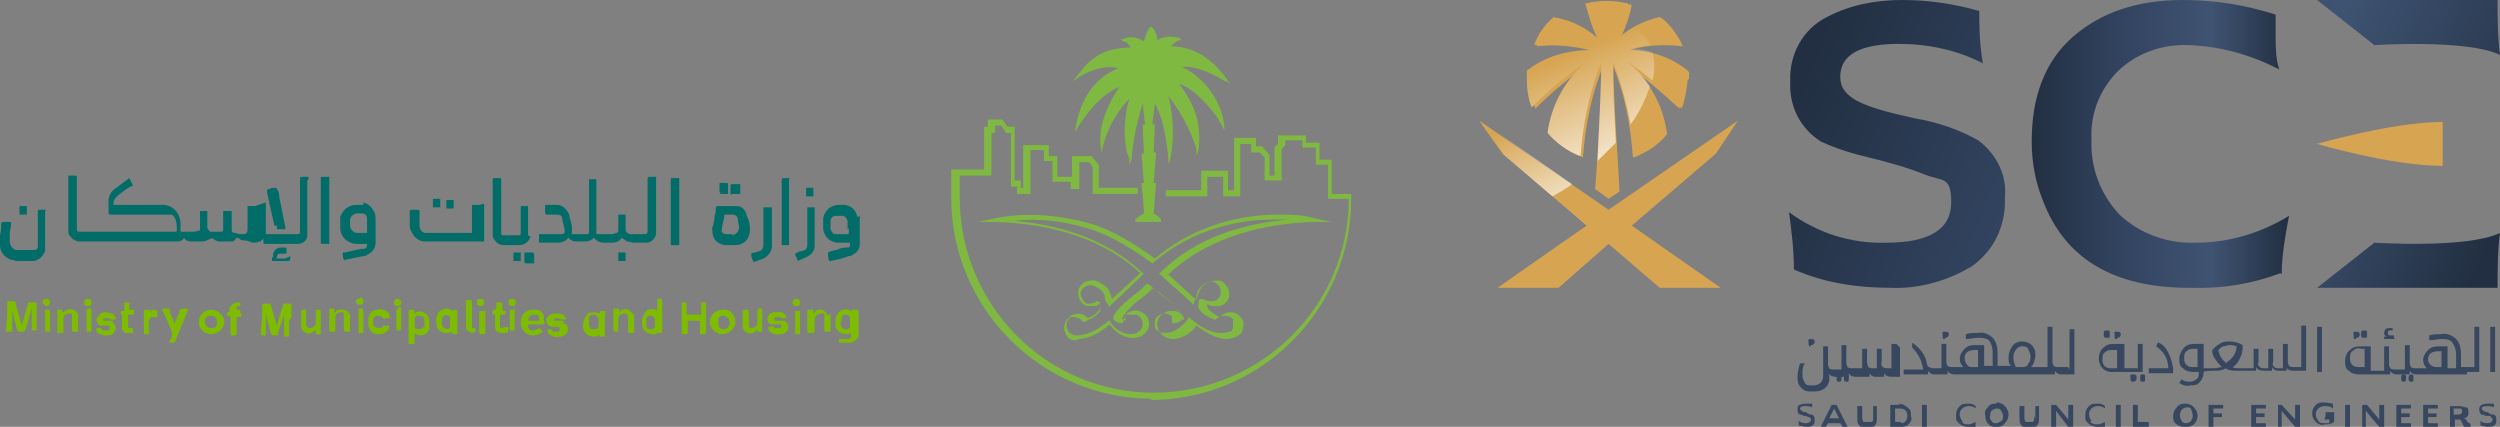 <?xml version="1.0" encoding="UTF-8"?>
<svg xmlns="http://www.w3.org/2000/svg" version="1.1" xmlns:xlink="http://www.w3.org/1999/xlink" viewBox="0 0 205 35">
  <rect x="0" y="0" width="205" height="35" fill="#808080" stroke="none"/>
  <defs>
    <style>
      .cls-1 {
        fill: url(#linear-gradient-6);
        opacity: .6;
      }

      .cls-1, .cls-2 {
        isolation: isolate;
      }

      .cls-3 {
        fill: #7fb942;
      }

      .cls-4 {
        fill: #7ebc01;
      }

      .cls-5 {
        fill: url(#linear-gradient-2);
      }

      .cls-6 {
        fill: url(#linear-gradient-4);
      }

      .cls-7 {
        fill: url(#radial-gradient);
      }

      .cls-8 {
        fill: url(#radial-gradient-3);
      }

      .cls-9 {
        fill: #374760;
      }

      .cls-10 {
        fill: url(#linear-gradient-3);
      }

      .cls-11 {
        fill: #026c68;
      }

      .cls-12 {
        fill: url(#radial-gradient-2);
      }

      .cls-13 {
        fill: url(#radial-gradient-4);
      }

      .cls-2 {
        fill: url(#linear-gradient-5);
        opacity: .7;
      }

      .cls-14 {
        fill: url(#linear-gradient);
      }
    </style>
    <linearGradient id="linear-gradient" x1="147" y1="27.5" x2="200" y2="5.9" gradientTransform="translate(0 35.9) scale(1 -1)" gradientUnits="userSpaceOnUse">
      <stop offset="0" stop-color="#222f42"/>
      <stop offset=".3" stop-color="#30415c"/>
      <stop offset=".7" stop-color="#3e5372"/>
      <stop offset="1" stop-color="#222f42"/>
    </linearGradient>
    <linearGradient id="linear-gradient-2" x1="166.6" y1="24.1" x2="187.6" y2="24.1" gradientTransform="translate(0 35.9) scale(1 -1)" gradientUnits="userSpaceOnUse">
      <stop offset="0" stop-color="#222f42"/>
      <stop offset=".3" stop-color="#30415c"/>
      <stop offset=".7" stop-color="#3f5372"/>
      <stop offset="1" stop-color="#222f42"/>
    </linearGradient>
    <linearGradient id="linear-gradient-3" x1="150.2" y1="55.3" x2="211.3" y2="29.1" gradientTransform="translate(0 35.9) scale(1 -1)" gradientUnits="userSpaceOnUse">
      <stop offset="0" stop-color="#222f42"/>
      <stop offset=".3" stop-color="#30415c"/>
      <stop offset=".7" stop-color="#3e5372"/>
      <stop offset="1" stop-color="#222f42"/>
    </linearGradient>
    <radialGradient id="radial-gradient" cx="2753.7" cy="-2313.6" fx="2753.7" fy="-2313.6" r="21.1" gradientTransform="translate(-296.9 -406.3) scale(.2 -.2)" gradientUnits="userSpaceOnUse">
      <stop offset="0" stop-color="#e2ad56"/>
      <stop offset="1" stop-color="#d7a552"/>
    </radialGradient>
    <linearGradient id="linear-gradient-4" x1="149.7" y1="34" x2="202.7" y2="12.5" gradientTransform="translate(0 35.9) scale(1 -1)" gradientUnits="userSpaceOnUse">
      <stop offset="0" stop-color="#222f42"/>
      <stop offset=".3" stop-color="#30415c"/>
      <stop offset=".7" stop-color="#3e5372"/>
      <stop offset="1" stop-color="#222f42"/>
    </linearGradient>
    <radialGradient id="radial-gradient-2" cx="-1496.2" cy="-512.5" fx="-1496.2" fy="-512.5" r="33.3" gradientTransform="translate(0 35.9) scale(1 -1)" gradientUnits="userSpaceOnUse">
      <stop offset="0" stop-color="#e2ad56"/>
      <stop offset="1" stop-color="#d7a552"/>
    </radialGradient>
    <radialGradient id="radial-gradient-3" cx="-1495.3" cy="-458" fx="-1495.3" fy="-458" r="40" gradientTransform="translate(0 35.9) scale(1 -1)" gradientUnits="userSpaceOnUse">
      <stop offset="0" stop-color="#e2ad56"/>
      <stop offset="1" stop-color="#d7a552"/>
    </radialGradient>
    <radialGradient id="radial-gradient-4" cx="-1495.6" cy="-457.6" fx="-1495.6" fy="-457.6" r="40.2" gradientTransform="translate(0 35.9) scale(1 -1)" gradientUnits="userSpaceOnUse">
      <stop offset="0" stop-color="#e2ad56"/>
      <stop offset="1" stop-color="#d7a552"/>
    </radialGradient>
    <linearGradient id="linear-gradient-5" x1="133.1" y1="23.7" x2="129.7" y2="31.9" gradientTransform="translate(0 35.9) scale(1 -1)" gradientUnits="userSpaceOnUse">
      <stop offset="0" stop-color="#fff"/>
      <stop offset="1" stop-color="#fff" stop-opacity="0"/>
    </linearGradient>
    <linearGradient id="linear-gradient-6" x1="126.7" y1="19.7" x2="124.2" y2="25.6" gradientTransform="translate(0 35.9) scale(1 -1)" gradientUnits="userSpaceOnUse">
      <stop offset="0" stop-color="#fff"/>
      <stop offset="1" stop-color="#fff" stop-opacity="0"/>
    </linearGradient>
  </defs>
  <!-- Generator: Adobe Illustrator 28.6.0, SVG Export Plug-In . SVG Version: 1.2.0 Build 709)  -->
  <g>
    <g id="Layer_1">
      <g id="Layer_2">
        <g id="Layer_1-2">
          <path class="cls-9" d="M148.5,34c-.1,0-.3-.1-.4-.2-.3,0-.5-.2-.5-.3s.1-.2.4-.2c.2,0,.4,0,.6.1v-.3c-.2,0-.3,0-.5,0-.2,0-.3,0-.5.1-.2,0-.2.2-.2.4,0,.2,0,.3.2.4,0,0,.2,0,.3.1.1,0,.2,0,.4.1.1,0,.2.1.2.2s-.1.3-.4.3c-.2,0-.4,0-.6-.2,0,.1,0,.2,0,.4.2,0,.4.1.6.1.2,0,.4,0,.5-.1.2-.1.2-.3.2-.5,0-.1,0-.3-.2-.4Z"/>
          <path class="cls-9" d="M150.2,33.2l-.9,1.8h.4l.2-.3h1l.2.3h.4l-.9-1.8h-.3ZM150,34.3l.4-.8.4.8h-.8Z"/>
          <path class="cls-9" d="M153.6,34.1c0,0,0,.2,0,.3,0,0,0,.2-.2.2,0,0-.1,0-.2,0-.1,0-.3,0-.4,0,0,0-.1-.2-.1-.3v-1h-.4v1.1c0,.5.3.7.8.7s.8-.2.8-.7v-1.1h-.3v1Z"/>
          <path class="cls-9" d="M155.8,33.2h-.8v1.8h.8c.2,0,.5,0,.7-.2.2-.2.3-.4.2-.7,0-.3,0-.5-.3-.7-.2-.2-.5-.3-.7-.3ZM155.8,34.6h-.4v-1.1h.4c.4,0,.6.2.6.6,0,.3-.1.5-.4.6,0,0,0,0,0,0h0Z"/>
          <rect class="cls-9" x="157.6" y="33.2" width=".4" height="1.8"/>
          <path class="cls-9" d="M160.9,34.5c-.1-.1-.2-.3-.2-.5,0-.2,0-.3.2-.5.1-.1.3-.2.5-.2.2,0,.4,0,.6.2,0,0,0-.1,0-.2h0c-.2-.2-.4-.2-.6-.2-.3,0-.5,0-.7.2-.2.2-.3.4-.3.7,0,.1,0,.3,0,.4.2.4.6.6,1,.6.2,0,.4,0,.6,0,0-.1,0-.3,0-.4-.2.1-.4.2-.6.2-.2,0-.4,0-.5-.2Z"/>
          <path class="cls-9" d="M163.7,33.1c-.3,0-.5,0-.7.3-.2.2-.3.4-.2.7,0,.5.3.9.8.9,0,0,0,0,.1,0,.2,0,.5,0,.7-.3.4-.4.4-1,0-1.4-.2-.2-.4-.3-.7-.3ZM164.1,34.5c-.1.1-.3.2-.4.2-.2,0-.3,0-.4-.2-.1-.1-.2-.3-.1-.4,0-.2,0-.3.1-.4.1-.1.3-.2.4-.2.2,0,.3,0,.4.2.2.3.2.6,0,.9Z"/>
          <path class="cls-9" d="M166.8,34.1c0,0,0,.2,0,.3,0,0,0,.2-.2.2,0,0-.2,0-.2,0-.1,0-.2,0-.3,0,0,0-.1-.2-.1-.3v-1h-.4v1.1c0,.5.3.7.8.7s.8-.2.8-.7v-1.1h-.3v1Z"/>
          <polygon class="cls-9" points="169.6 34.4 168.6 33.2 168.2 33.2 168.2 35 168.6 35 168.6 33.7 169.6 35 170 35 170 33.2 169.6 33.2 169.6 34.4"/>
          <path class="cls-9" d="M171.5,34.5c-.1-.1-.2-.3-.2-.5,0-.2,0-.3.2-.5.1-.1.3-.2.5-.2.2,0,.4,0,.6.2,0,0,0-.1,0-.2h0c-.2-.2-.4-.2-.6-.2-.3,0-.5,0-.7.2-.2.2-.3.4-.3.7,0,.1,0,.3,0,.4.2.4.6.6,1,.6.2,0,.4,0,.6,0,0-.1,0-.3,0-.4-.2.1-.4.2-.6.2-.2,0-.4,0-.6-.2Z"/>
          <rect class="cls-9" x="173.5" y="33.2" width=".4" height="1.8"/>
          <polygon class="cls-9" points="175.3 33.2 174.9 33.2 174.9 35 176.2 35 176.2 34.6 175.3 34.6 175.3 33.2"/>
          <path class="cls-9" d="M179.2,33.1c-.2,0-.5,0-.7.3-.2.2-.3.4-.3.7,0,.3,0,.5.3.7.4.3,1,.3,1.4,0,.4-.4.4-1,0-1.4-.2-.2-.4-.3-.7-.3ZM179.7,34.5c-.1.1-.3.2-.4.2-.2,0-.3,0-.4-.2-.2-.3-.2-.6,0-.9.1-.1.3-.2.4-.2.2,0,.3,0,.4.2,0,.1.1.3.1.4,0,.2,0,.3-.1.4Z"/>
          <polygon class="cls-9" points="181.1 35 181.5 35 181.5 34.2 182.2 34.2 182.2 33.9 181.5 33.9 181.5 33.5 182.3 33.5 182.3 33.2 181.1 33.2 181.1 35"/>
          <polygon class="cls-9" points="185 34.2 185.7 34.2 185.7 33.9 185 33.9 185 33.5 185.8 33.5 185.8 33.2 184.6 33.2 184.6 35 185.8 35 185.8 34.7 185 34.7 185 34.2"/>
          <polygon class="cls-9" points="188.2 34.4 187.1 33.2 186.8 33.2 186.8 35 187.1 35 187.1 33.7 188.2 35 188.6 35 188.6 33.2 188.2 33.2 188.2 34.4"/>
          <path class="cls-9" d="M190.6,34.4h.4v.3c-.1,0-.3,0-.4,0-.2,0-.4,0-.5-.2-.1-.1-.2-.3-.2-.5,0-.2,0-.3.2-.5.1-.1.3-.2.5-.2.2,0,.5,0,.7.2,0-.1,0-.2,0-.4-.2,0-.4-.1-.7-.1-.3,0-.5,0-.7.2-.2.2-.3.4-.3.7,0,.3.1.5.3.7.2.2.5.3.7.2.3,0,.5,0,.8-.2v-.8h-.7v.3Z"/>
          <rect class="cls-9" x="192.3" y="33.2" width=".4" height="1.8"/>
          <polygon class="cls-9" points="195.1 34.4 194.1 33.2 193.7 33.2 193.7 35 194 35 194 33.7 195.1 35 195.5 35 195.5 33.2 195.1 33.2 195.1 34.4"/>
          <polygon class="cls-9" points="196.9 34.2 197.6 34.2 197.6 33.9 196.9 33.9 196.9 33.5 197.7 33.5 197.7 33.2 196.5 33.2 196.5 35 197.7 35 197.7 34.7 196.9 34.7 196.9 34.2"/>
          <polygon class="cls-9" points="199.1 34.2 199.8 34.2 199.8 33.9 199.1 33.9 199.1 33.5 199.9 33.5 199.9 33.2 198.7 33.2 198.7 35 199.9 35 199.9 34.7 199.1 34.7 199.1 34.2"/>
          <path class="cls-9" d="M202.3,34.6c0,0,0-.2-.1-.2,0,0-.1-.1-.2-.1.3,0,.5-.3.4-.6,0-.1,0-.3-.2-.3-.2,0-.3-.1-.5-.1h-.8v1.8h.4v-.7h.4c.1,0,.2.3.4.7h.5,0c0-.2,0-.3-.1-.4ZM201.6,34h-.4v-.5h.4c0,0,.2,0,.2,0,0,0,.1.1.1.2,0,.2-.1.3-.4.3h0Z"/>
          <path class="cls-9" d="M204.4,34c-.1,0-.3-.1-.4-.2-.3,0-.5-.2-.5-.3s.1-.2.4-.2c.2,0,.4,0,.6.1,0-.1,0-.2,0-.3-.2,0-.3,0-.5,0-.2,0-.3,0-.5.1-.2.1-.3.4-.1.7,0,0,0,.1.1.1,0,0,.2,0,.3.1h.4c.1.2.2.2.2.3s-.1.3-.4.3c-.2,0-.4,0-.6-.2v.4c.2,0,.4.1.6.1.2,0,.4,0,.5-.1.2-.1.2-.3.2-.5,0-.2,0-.3-.2-.4Z"/>
          <path class="cls-9" d="M148.5,28.3c.1,0,.2,0,.3-.2,0,0,0,0,0,0,0-.2,0-.3-.3-.3s-.2.1-.2.3,0,.3.2.3Z"/>
          <path class="cls-9" d="M151.5,30.7c-.2,0-.3.1-.3.3,0,.1,0,.3.2.3,0,0,0,0,0,0,.2,0,.2,0,.2-.3s0-.3-.2-.3Z"/>
          <path class="cls-9" d="M151,31c0-.2,0-.3-.2-.3s-.2.1-.2.3,0,.3.2.3.2-.1.2-.3Z"/>
          <path class="cls-9" d="M155.5,28.2h-.4v2h-.3c-.1,0-.3,0-.4-.1-.1-.1-.2-.2-.1-.4v-1.1h-.4v1.6h-.3c-.1,0-.3,0-.4-.1,0-.1-.1-.2-.1-.4v-1.1h-.4v1.6h-.8c-.1,0-.3,0-.4-.1,0,0-.1-.2-.1-.3v-1.5h-.4v2h-.6c-.1,0-.3,0-.4-.1,0,0-.1-.2-.1-.3v-1.5h-.4v2.4c0,.5-.3.8-.8.8h-.2c-.2,0-.4,0-.5-.2-.1-.2-.2-.4-.2-.6,0-.4,0-.7.2-1h-.4c-.1.3-.2.7-.2,1.1,0,.3,0,.6.3.9.2.2.4.3.7.3h.4c.6,0,1.1-.3,1.2-.9,0,0,0-.2,0-.3v-.3c0,.2.3.3.5.3h1.1v-.3c.1.2.3.3.6.3h1.1v-.3c.1.2.3.3.5.3h.7v-.3c.1.2.3.3.6.3h.7v-2.4Z"/>
          <path class="cls-9" d="M159.5,27.7c.1,0,.2,0,.3-.2,0,0,0,0,0,0,0-.2,0-.3-.3-.3s-.2,0-.2.3,0,.3.2.3Z"/>
          <path class="cls-9" d="M169.6,30.1h-.8c-.1,0-.3,0-.4-.1,0,0-.1-.2-.1-.3v-2.9h-.4v3.3h-1.4c.1,0,.2-.2.3-.4,0-.2.1-.3.1-.5,0-.3,0-.6-.3-.9-.2-.2-.5-.3-.8-.3-.3,0-.6.1-.8.4-.2.3-.3.6-.3.9,0,.3,0,.5.2.7h-1.1v-1.1c0-.4-.1-.9-.4-1.2-.3-.3-.8-.5-1.2-.4-.3,0-.7,0-1,.1v.4c.4,0,.7-.1,1-.1.3,0,.6,0,.9.2.2.3.3.6.3,1v1.1h-.7v-1.7h-.6c-.4,0-.7,0-1,.3-.2.2-.4.5-.4.8,0,.3.1.5.3.7h-.9c-.1,0-.3,0-.4-.1,0,0-.1-.2-.1-.3v-1.5h-.4v2h-.6c-.1,0-.3,0-.4-.1-.1,0-.2-.2-.2-.3-.1-.7-.6-1.3-1.2-1.7v.4c.4.4.8,1,.9,1.8h-1.6v.4h2v-.3c.1.2.3.3.5.3h1.1v-.3c.1.2.3.3.6.3h8.2v-.3c.1.2.3.3.5.3h1.1v-3.7h-.4v3.3ZM162.2,30.1h-.4c-.2,0-.4,0-.5-.2-.1-.1-.2-.3-.2-.5,0-.5.3-.7.9-.7h.2v1.4ZM166.3,29.9c-.1.2-.4.2-.6.2h-.4c-.1-.2-.2-.5-.2-.7,0-.2,0-.5.2-.7.1-.2.3-.3.5-.3.2,0,.4,0,.5.2.1.2.2.4.2.6,0,.2,0,.5-.2.6Z"/>
          <path class="cls-9" d="M172.8,27.7c.2,0,.2,0,.2-.3s0-.3-.2-.3-.3,0-.3.3c0,.1,0,.3.2.3,0,0,0,0,0,0Z"/>
          <path class="cls-9" d="M173.6,27.7c.1,0,.2,0,.3-.2,0,0,0,0,0,0,0-.2,0-.3-.3-.3s-.2,0-.2.3,0,.3.2.3Z"/>
          <path class="cls-9" d="M175.2,31c0-.2,0-.3-.3-.3s-.2.1-.2.3,0,.3.2.3c.1,0,.2,0,.3-.2,0,0,0,0,0,0Z"/>
          <path class="cls-9" d="M175.7,28.2h-.4v2h-1.1v-2h-.7c-.4,0-.7,0-1,.3-.3.2-.4.6-.4.9,0,.5.3,1,.9,1.1,0,0,.2,0,.2,0h2.5v-2.4ZM173.7,30.2h-.6c-.4,0-.7-.2-.7-.7,0-.2,0-.5.2-.6.2-.2.4-.2.7-.2h.3v1.6Z"/>
          <path class="cls-9" d="M175.5,31c0,.2,0,.3.2.3s.2,0,.2-.3,0-.3-.2-.3-.2,0-.2.3Z"/>
          <path class="cls-9" d="M177,28l-.2.4c.6.4,1,1,1,1.8h-1.6v.4h2v-.4c-.2-1.1-.6-1.9-1.2-2.1Z"/>
          <path class="cls-9" d="M188.7,30.1h-.6c-.1,0-.3,0-.4-.1,0,0-.1-.2-.1-.3v-1.5h-.4v2h-.3c-.1,0-.3,0-.4-.1-.1-.1-.2-.2-.1-.4v-1.1h-.4v1.6h-.3c-.1,0-.3,0-.4-.1-.1-.1-.2-.2-.1-.4v-1.1h-.4v1.6h-1.2c-.2,0-.4,0-.5-.1.3-.2.5-.5.6-.8.2-.3.2-.7.2-1-.3-.2-.7-.3-1.1-.3-.3,0-.5,0-.8.2-.2.1-.4.3-.6.5,0,.3.1.6.3.8.1.2.3.4.5.6-.2,0-.4.1-.6.1h-.9v-2h-.6c-.4,0-.7,0-1,.3-.2.2-.4.6-.4.9,0,.3,0,.6.3.8.2.2.5.3.8.3h.5c0,.3,0,.5-.2.6-.1.1-.3.2-.5.2-.2,0-.5,0-.7-.2l-.2.3c.3.2.6.3.9.2.3,0,.6,0,.8-.3.2-.2.3-.5.3-.8h0c0-.1.9-.1.9-.1.3,0,.6,0,.9-.2.3.2.6.2.9.2h1.6v-.3c.1.2.3.3.6.3h.7v-.3c.1.2.3.3.5.3h.7v-.3c0,.2.3.3.5.3h1.1v-3.7h-.4v3.4ZM180.3,30.1h-.5c-.4,0-.7-.2-.7-.7,0-.2,0-.5.2-.6.2-.2.4-.2.7-.2h.2v1.6ZM182.6,29.8c-.4-.3-.6-.6-.7-1.1.1-.1.2-.2.4-.3.2,0,.3-.1.5-.1.2,0,.4,0,.6.1,0,.5-.3,1-.8,1.3Z"/>
          <rect class="cls-9" x="190" y="26.8" width=".4" height="3.7"/>
          <path class="cls-9" d="M193.9,27.7c.2,0,.2,0,.2-.3s0-.3-.2-.3-.3,0-.3.3c0,.1,0,.3.2.3,0,0,0,0,0,0Z"/>
          <path class="cls-9" d="M193.2,27.7c.1,0,.2,0,.3-.2,0,0,0,0,0,0,0-.2,0-.3-.3-.3s-.2,0-.2.3,0,.3.2.3Z"/>
          <path class="cls-9" d="M196.3,27.7v-.2h-.4s0,0,0,0c0,0-.1-.1-.1-.2,0-.1,0-.2.2-.2,0,0,0,0,0,0,0,0,.2,0,.2,0v-.2s-.1,0-.2,0c-.1,0-.3,0-.4.1,0,0-.1.2-.1.3,0,.1,0,.2.2.3h-.2v.2h.5c0,0,.4,0,.4,0Z"/>
          <path class="cls-9" d="M197.8,30.7c-.2,0-.3.1-.3.3,0,.1,0,.3.2.3,0,0,0,0,0,0,.2,0,.2,0,.2-.3s0-.3-.2-.3Z"/>
          <path class="cls-9" d="M197.3,31c0-.2,0-.3-.2-.3s-.2.1-.2.3,0,.3.2.3.2-.1.2-.3Z"/>
          <path class="cls-9" d="M202.3,30.5h1v-3.7h-.4v3.3h-1.1v-1.1c0-.4-.1-.9-.4-1.2-.3-.3-.8-.5-1.2-.4-.3,0-.7,0-1,.1v.4c.4,0,.7-.1,1-.1.3,0,.7,0,.9.3.2.3.3.6.3,1v1.1h-.7v-1.8h-.6c-.4,0-.7,0-1,.3-.2.2-.4.5-.4.8,0,.3.1.5.3.7h-.9c-.1,0-.3,0-.4-.1,0,0-.1-.2-.1-.3v-1.5h-.4v2h-.8c-.1,0-.3,0-.4-.1,0,0-.1-.2-.1-.3v-1.5h-.4v2h-1.1v-2h-.7c-.4,0-.7,0-1,.3-.3.2-.4.6-.4.9,0,.3,0,.6.3.8.2.2.5.3.8.3h2.6v-.3c.1.2.3.3.5.3h1.1v-.3c.1.2.3.3.6.3h4.1ZM194,30.1h-.6c-.4,0-.7-.2-.7-.7,0-.2,0-.5.2-.6.2-.2.4-.3.7-.2h.3v1.6ZM200.2,30.1h-.4c-.4,0-.7-.3-.7-.6,0,0,0,0,0,0,0-.5.3-.7.9-.7h.2v1.4Z"/>
          <rect class="cls-9" x="204.2" y="26.8" width=".4" height="3.7"/>
          <path class="cls-14" d="M161.4,22c-1.9,1.1-4.2,1.7-6.4,1.6-2.7,0-5.4-.4-7.9-1.5,0-1.6-.2-3.2-.4-4.7,2.3,1.7,5.1,2.6,8,2.5,3.5,0,5.3-1.1,5.3-3.3s-.7-1.7-2.2-2.3c-1.5-.6-3-1-4.6-1.4-1.3-.3-2.6-.7-3.9-1.3-1.7-1.1-2.6-2.9-2.5-4.9-.1-2.2,1-4.3,3-5.3C151.7.4,153.8,0,156,0c2.1,0,4.2.3,6.3.9,0,1.1,0,2.6.3,4.3-2.1-1.1-4.5-1.6-6.9-1.6-3.2,0-4.8.9-4.8,2.7s2,2.5,6.1,3.4c1.8.3,3.6.9,5.2,1.8,1.5,1.1,2.4,2.9,2.2,4.7.1,2.3-.9,4.4-2.8,5.7Z"/>
          <path class="cls-5" d="M187,22.4c-2.4.9-4.9,1.3-7.5,1.2-6.2,0-10.2-2.4-12-7.2-.6-1.5-.9-3.1-.9-4.8,0-3.7,1.1-6.6,3.4-8.6C172.3,1,175.3,0,179,0c2.6,0,5.1.4,7.6,1.2,0,.8,0,1.3,0,1.7,0,.9,0,1.9.3,2.8-2.3-1.2-4.8-1.9-7.4-2-2.1-.1-4.2.6-5.8,2.1-1.5,1.5-2.3,3.5-2.2,5.6-.1,2.3.7,4.5,2.3,6.2,1.7,1.6,4,2.4,6.3,2.3,2.7,0,5.3-.8,7.6-2.2-.3,1.6-.6,3.2-.6,4.8Z"/>
          <path class="cls-10" d="M205,4.5C204.8,3,204.8,1.5,204.8,0h-14.8l4.7,3.7s7.6-.5,10.3.8Z"/>
          <path class="cls-7" d="M200.3,13.6v-3.6c-4.1,0-10.3,1.8-10.3,1.8,0,0,6.1,1.8,10.3,1.8Z"/>
          <path class="cls-6" d="M205,19.1c-.2,1.5-.2,3-.2,4.5h-14.8l4.7-3.7s7.6.5,10.3-.8Z"/>
          <polygon class="cls-12" points="140.7 12.6 142.5 9.9 131.9 17.2 121.3 9.9 123.2 12.6 130.1 18.5 122.8 23.6 127.8 23.6 131.9 20 136.1 23.6 141.1 23.6 133.8 18.5 140.7 12.6"/>
          <path class="cls-8" d="M138.5,6.5v-.6c-1.5-1.2-3.3-1.8-5.2-1.7,1.5-.5,3.1-.6,4.7-.4-.4-.9-1-1.7-1.7-2.3-1.4.3-2.7,1-3.6,2,.5-1,.9-2,1.1-3.1-1.2-.3-2.4-.3-3.5,0,.3,1.1.6,2.1,1.1,3.1-1-1-2.3-1.8-3.7-2-.7.6-1.3,1.4-1.7,2.3,1.6-.2,3.2,0,4.7.4-1.9,0-3.8.5-5.2,1.7v.6c0,.8.1,1.6.4,2.4,1.4-1.4,2.9-2.6,4.5-3.8-1.8,1.4-3,3.5-3.3,5.9.7.8,1.6,1.5,2.7,1.9.2-2.6.7-5.2,1.7-7.6,0,3-.3,8-.5,10.3l.9.7.9-.6c-.1-2.4-.5-7.4-.5-10.4,1,2.4,1.5,5,1.7,7.6,1-.4,2-1,2.7-1.9-.3-2.3-1.4-4.4-3.3-5.9,1.6,1.1,3.1,2.4,4.5,3.8.3-.8.4-1.6.5-2.4Z"/>
          <path class="cls-13" d="M138.4,6.4v-.6c-1.5-1.2-3.4-1.8-5.3-1.7,1.5-.5,3.1-.6,4.7-.4-.4-.9-1-1.7-1.7-2.3-1.4.3-2.7,1-3.7,2,.5-1,.9-2,1.1-3.1-1.2-.3-2.4-.3-3.5,0,.3,1.1.6,2.1,1.1,3.1-1-1-2.3-1.7-3.7-2-.7.6-1.3,1.4-1.6,2.3,1.6-.2,3.2,0,4.7.4-1.9,0-3.8.5-5.3,1.7v.6c0,.8.1,1.7.4,2.4,1.4-1.4,2.9-2.7,4.6-3.8-1.8,1.4-3,3.6-3.3,5.9.7.8,1.6,1.5,2.7,1.9.2-2.6.7-5.2,1.7-7.7,0,3-.3,8-.5,10.4l1,.7.9-.6c-.1-2.4-.5-7.4-.5-10.4,1,2.4,1.5,5,1.7,7.7,1-.4,1.9-1,2.6-1.8-.3-2.3-1.4-4.5-3.3-5.9,1.6,1.1,3.1,2.4,4.5,3.7.3-.8.4-1.6.4-2.4Z"/>
          <path class="cls-2" d="M133.1,4.1c.7-.1,1.4-.3,2.2-.4,0-.2-.2-.3-.3-.5-.3-.4-.7-.7-1.2-.9-.5.3-1,.7-1.4,1.1.2-.4.4-.9.6-1.3-.8-.2-1.7-.2-2.5-.1.2.5.4,1,.7,1.5-.5-.5-1-.9-1.7-1.3-1.2.3-2.4.7-3.6,1.3v.2c1.5-.2,3.1,0,4.6.4-1.9,0-3.8.5-5.3,1.7v.6c0,.8.1,1.7.4,2.4,1.4-1.4,2.9-2.7,4.6-3.8-1.8,1.4-3,3.6-3.3,5.9.7.8,1.6,1.5,2.7,1.9.2-2.6.7-5.2,1.7-7.7,0,2.2-.2,5.5-.3,8.1.5-.5,1-1,1.5-1.5-.1-2.2-.3-4.8-.2-6.6.6,1.6,1.1,3.4,1.4,5.1.7-.9,1.2-2,1.6-3.1-.5-.8-1.2-1.5-1.9-2.1.7.5,1.4,1,2.1,1.6.2-.8.2-1.5,0-2.3-.8-.3-1.7-.4-2.5-.3Z"/>
          <path class="cls-1" d="M123.2,12.6l4.1,3.5c.5-.3,1.1-.6,1.6-1l-7.4-5.2,1.8,2.7Z"/>
        </g>
      </g>
      <g>
        <g>
          <g>
            <path class="cls-11" d="M20.9,16.9c-.2,0-.4,0-.6,0,0,0,0,0,0,0,0,0,0,0,0,0,0,.6,0,1.3,0,1.9,0,.3-.1.4-.4.4-.2,0-.4,0-.6-.1-.3,0-.3-.1-.3-.4,0-.4,0-.8,0-1.2,0,0,0-.1,0-.2,0,0,0,0,0,0,0,0-.1,0-.2,0-.2,0-.3,0-.5,0,0,.1,0,.3,0,.4,0,.4,0,.8,0,1.1,0,.1,0,.2-.2.2,0,0,0,0-.1,0-.2,0-.3,0-.5,0,0,0-.1,0-.2,0-.1,0-.2-.1-.3-.3,0,0,0-.2,0-.3,0-.3,0-.6,0-.9,0,0,0-.1,0-.2,0,0,0,0,0,0-.2,0-.4,0-.5,0-.1,0-.1,0-.1.1,0,.4,0,.9,0,1.3,0,0,0,.1,0,.2-.2,0-.3.1-.5.1-.3,0-.5,0-.8,0,0,0-.1,0-.2,0-.1,0-.1,0-.1-.2,0-.2,0-.4,0-.6-.1-.8-.6-1.3-1.3-1.4-.2,0-.4,0-.6,0-1.1,0-2.3,0-3.4,0,0,0-.1,0-.2,0,0,0,0,0,0,0,0-.2,0-.4.2-.6,0,0,.1-.1.2-.2.3-.2.6-.5,1-.7,0,0,.1,0,.2-.1-.1-.2-.2-.4-.3-.6,0,0,0,0,0,0-.4.3-.8.6-1.2.9-.3.2-.4.5-.5.8,0,.1,0,.3,0,.4,0,.2,0,.4,0,.6,0,.3,0,.3.3.3,1.4,0,2.7,0,4.1,0,0,0,.2,0,.3,0,.2,0,.3,0,.4,0,.2,0,.3.2.4.4.1.3.1.6.1.9,0,0,0,.1-.1.1,0,0-.1,0-.2,0-2.5,0-5,0-7.5,0,0,0-.1,0-.2,0-.1,0-.2,0-.2-.2,0-.1,0-.2,0-.3,0-1.3,0-2.6,0-3.8,0,0,0-.1,0-.2,0,0,0-.1-.1-.1-.2,0-.3,0-.5,0-.1,0-.1,0-.1.1,0,0,0,0,0,.1,0,1.3,0,2.7,0,4,0,.1,0,.2,0,.3,0,.2,0,.3.1.4.2.3.4.4.7.5.1,0,.2,0,.4,0,2.5,0,4.9,0,7.4,0,0,0,.1,0,.2,0,.3,0,.5,0,.7-.3,0,0,0,0,0,0,.1.2.3.3.6.3.3,0,.6,0,.9,0,.2,0,.4-.1.6-.2,0,0,.1,0,.2-.1.2.2.4.3.6.3.3,0,.6,0,1,0,.1,0,.2,0,.3-.2,0,0,0,0,.1-.1,0,0,0,0,.1,0,.1,0,.2.2.4.2.3,0,.6.1.8.2.5,0,.9-.1,1.1-.7,0,0,0-.2,0-.3,0-.1,0-.3,0-.4,0-.6,0-1.1,0-1.7,0,0,0-.1,0-.2,0,0,0,0,0,0Z"/>
            <path class="cls-11" d="M53.9,14.5c-.2,0-.3,0-.5,0-.3,0-.3,0-.3.3,0,1.3,0,2.6,0,3.9,0,0,0,.2,0,.2,0,.2,0,.3-.3.3,0,0,0,0,0,0-.3,0-.6,0-.9,0,0,0-.1,0-.2,0-.2,0-.4-.2-.4-.4,0,0,0-.2,0-.3,0-.3,0-.6,0-.9,0,0,0,0,0,0-.2,0-.4,0-.6,0,0,0,0,0,0,0,0,0,0,0,0,0,0,.4,0,.8,0,1.3,0,0,0,.1-.1.2-.1,0-.3.1-.4.1-.3,0-.6,0-.9,0-.1,0-.2,0-.3,0,0,0-.2-.1-.1-.2,0,0,0-.1,0-.2,0-1.3,0-2.6,0-3.9,0,0,0-.1,0-.2,0,0,0,0,0,0-.2,0-.4,0-.6,0,0,0,0,0,0,0,0,0,0,.1,0,.2,0,1.3,0,2.6,0,3.9,0,0,0,.2,0,.2,0,.1,0,.2-.2.2,0,0,0,0-.1,0-.3,0-.5,0-.8,0,0,0-.2,0-.3,0,0,0-.1,0,0-.1,0-.1,0-.3,0-.4,0-.3-.1-.6-.2-.9,0-.2-.1-.4-.2-.5-.2-.3-.5-.5-.8-.5-.3,0-.7,0-1,0,0,0,0,0,0,0,0,.2,0,.3,0,.5,0,.3,0,.3.3.3.2,0,.5,0,.7,0,.2,0,.4.1.4.3,0,.3.2.7.2,1,0,.2,0,.3-.3.3,0,0-.2,0-.3,0-.4,0-.8,0-1.3,0,0,0-.1,0-.2,0,0,0,0,0,0,0,0,.2,0,.5,0,.7,0,0,0,0,0,0,0,0,0,0,0,0,.5,0,1,0,1.5,0,.3,0,.7-.1.9-.4,0,0,0,0,0,0,0,0,0,0,0,0,.2.2.4.3.6.3.3,0,.5,0,.8,0,.3,0,.5-.1.7-.3,0,0,0,0,0,0,0,0,0,0,.1.1.2.2.4.3.7.3.2,0,.3,0,.5,0,.4,0,.7,0,1-.4,0,0,0,0,0,0,.1.1.3.2.4.3.2,0,.4.1.6.1.2,0,.5,0,.7,0,0,0,.2,0,.3,0,.4,0,.7-.3.8-.7,0-.2,0-.3,0-.5,0-1.3,0-2.5,0-3.8,0-.1,0-.3,0-.4Z"/>
            <path class="cls-11" d="M39.3,16.8s0,0,0,0c-.2,0-.4,0-.6,0,0,0,0,0,0,0,0,0,0,.1,0,.2,0,.6,0,1.2,0,1.9,0,0,0,.1,0,.2,0,0,0,0,0,0,0,0-.1,0-.2,0-.7,0-1.4,0-2,0-.4,0-.8,0-1.2,0-.1,0-.3,0-.4,0-.3,0-.5-.3-.5-.6,0,0,0,0,0,0,0,0,0-.2,0-.3,0-.3,0-.5,0-.8,0-.2,0-.2-.2-.2-.2,0-.3,0-.5,0,0,0-.1,0-.1.1,0,.4,0,.8,0,1.1,0,.2,0,.4.1.5.2.5.5.8,1,.9.2,0,.4,0,.7,0,.7,0,1.3,0,2,0,.7,0,1.4,0,2.1,0,0,0,.1,0,.2,0,0,0,0,0,0,0,0,0,0,0,0-.1,0-1,0-1.9,0-2.9,0,0,0,0,0-.1Z"/>
            <path class="cls-11" d="M43.3,19.3c0-.1,0-.2,0-.4,0-.6,0-1.3,0-1.9,0,0,0,0,0-.1,0,0,0,0,0,0-.2,0-.4,0-.6,0,0,0,0,0,0,0,0,0,0,.1,0,.2,0,.6,0,1.2,0,1.8,0,0,0,.1,0,.2,0,.1,0,.2-.2.2,0,0,0,0-.1,0-.3,0-.7,0-1,0,0,0,0,0-.1,0-.1,0-.2,0-.2-.2,0-.1,0-.2,0-.3,0-1.3,0-2.5,0-3.8s0-.1,0-.2c0-.1,0-.2-.1-.2-.1,0-.3,0-.4,0-.2,0-.2,0-.2.2,0,.7,0,1.4,0,2.1,0,.6,0,1.3,0,1.9,0,.1,0,.3,0,.4,0,.1,0,.3.1.4.2.3.4.5.8.5.4,0,.9,0,1.3,0,.4,0,.8-.3.9-.7Z"/>
            <path class="cls-11" d="M3.8,17.2s0,0,0,0c-.2,0-.3,0-.5,0-.2,0-.2,0-.2.2,0,.8,0,1.7,0,2.5,0,0,0,.2,0,.3,0,.2-.1.3-.3.3,0,0,0,0-.1,0-.3,0-.7,0-1,0-.1,0-.3,0-.4,0-.3-.1-.4-.3-.5-.6,0-.2,0-.3,0-.5,0-.3,0-.5.1-.8,0-.1,0-.3,0-.4,0,0,0,0-.1,0-.2,0-.3,0-.5,0-.1,0-.1,0-.2.1,0,.3,0,.6-.1,1,0,.3,0,.5,0,.8,0,.6.4,1,.9,1.2.2,0,.3.1.5.1.4,0,.7,0,1.1,0,0,0,.2,0,.2,0,.5,0,.8-.4,1-.8,0-.2,0-.4,0-.6,0-.9,0-1.7,0-2.6,0,0,0,0,0-.1Z"/>
            <path class="cls-11" d="M25.3,14.7c0,0,0-.1,0-.2,0,0,0,0,0,0-.1,0-.3,0-.4,0-.3,0-.3,0-.3.3,0,1.3,0,2.6,0,4,0,0,0,.1,0,.2,0,.1,0,.2-.2.2,0,0-.2,0-.2,0-.8,0-1.5,0-2.3,0,0,0-.1,0-.2,0,0,0-.1,0-.1.1,0,.2,0,.4,0,.5,0,.2,0,.2.2.2.8,0,1.6,0,2.4,0,0,0,.1,0,.2,0,.4,0,.7-.2.8-.6,0-.2,0-.3,0-.5,0-.7,0-1.4,0-2s0-1.4,0-2.1Z"/>
            <path class="cls-11" d="M27,14.5c-.2,0-.3,0-.5,0-.2,0-.2,0-.2.2,0,.8,0,1.7,0,2.5v2.5c0,0,0,.1,0,.2,0,0,0,.1.1.1.1,0,.3,0,.4,0,.3,0,.2,0,.2-.2,0-1.7,0-3.3,0-5,0,0,0-.1,0-.2,0,0,0,0,0,0Z"/>
            <path class="cls-11" d="M55.7,14.6c0,0,0,0-.1,0-.1,0-.3,0-.4,0-.2,0-.2,0-.2.2,0,.8,0,1.7,0,2.5s0,1.6,0,2.5c0,0,0,.1,0,.2,0,.1,0,.1.1.1.2,0,.3,0,.5,0,.1,0,.1,0,.1-.1,0,0,0,0,0-.1,0-1.6,0-3.3,0-4.9,0,0,0-.1,0-.2Z"/>
            <path class="cls-11" d="M64.8,14.6s0,0,0,0c-.1,0-.3,0-.4,0-.3,0-.3,0-.3.3,0,1.7,0,3.3,0,5,0,0,0,.1,0,.2,0,0,0,0,0,0,.2,0,.4,0,.6,0,0,0,0,0,0,0,0,0,0-.1,0-.2,0-.8,0-1.7,0-2.5s0-1.7,0-2.5c0,0,0-.1,0-.2Z"/>
            <path class="cls-11" d="M66.8,17s0,0,0,0c-.2,0-.4,0-.5,0-.1,0-.1,0-.1.1,0,.2,0,.4,0,.6,0,.7,0,1.5,0,2.2,0,.4,0,.6-.5.7-.2,0-.3.1-.5.2,0,0,0,0,0,0,0,.2.2.4.2.6,0,0,0,0,0,0,.2-.1.5-.2.7-.3.4-.2.6-.4.7-.8,0-.1,0-.3,0-.4,0-.4,0-.9,0-1.3,0-.5,0-.9,0-1.4,0,0,0-.1,0-.2Z"/>
            <path class="cls-11" d="M63.2,17s0,0,0,0c-.2,0-.4,0-.6,0,0,0,0,0,0,0,0,0,0,.1,0,.2,0,.9,0,1.7,0,2.6,0,0,0,.2,0,.3,0,.2-.1.4-.3.5,0,0-.2,0-.3.1-.1,0-.3,0-.4.1,0,0,0,0,0,.1,0,.2.1.4.2.6,0,0,0,0,0,0,.3-.1.5-.2.8-.3.4-.2.6-.5.7-.9,0-.1,0-.3,0-.4,0-.4,0-.9,0-1.3s0-.9,0-1.4c0,0,0-.1,0-.2Z"/>
            <path class="cls-11" d="M22.7,18.5c0,0,0,.2,0,.3,0,0,0,0,0,0,.2,0,.5,0,.7,0,0,0,0-.1,0-.2-.2-.8-.3-1.6-.5-2.4,0-.2,0-.5-.2-.7,0-.1,0-.1-.2-.1-.1,0-.3,0-.4.1-.2,0-.2,0-.2.3.2.9.4,1.8.6,2.7Z"/>
            <path class="cls-11" d="M23.4,21.2c0,0-.1,0-.2,0-.2,0-.3,0-.5,0,0,0-.1,0,0-.1,0-.2.1-.3.3-.3,0,0,.2,0,.3,0,.2,0,.2,0,.2-.2,0,0,0-.1,0-.2,0,0,0-.1-.1-.1-.1,0-.3,0-.4,0-.3,0-.5.2-.6.5,0,0,0,.2,0,.3,0,0,0,0,0,0,0,0-.1,0-.1,0,0,0,0,0,0,.1,0,0,0,0,0,.1,0,.1,0,.1.1.1.2,0,.4,0,.6,0h0c.2,0,.3,0,.5,0,.3,0,.3,0,.3-.3,0,0,0,0,0-.1,0,0,0,0,0,0Z"/>
            <path class="cls-11" d="M1.6,17.6c.2,0,.4,0,.6,0,0,0,0,0,0,0,0-.1,0-.2,0-.3h0c0-.1,0-.2,0-.4,0,0,0,0,0,0-.2,0-.4,0-.6,0,0,0,0,0,0,0,0,.2,0,.5,0,.7,0,0,0,0,0,0Z"/>
            <path class="cls-11" d="M66.1,16.1c.2,0,.4,0,.6,0,0,0,0,0,0,0,0-.1,0-.2,0-.3h0c0-.1,0-.2,0-.4,0,0,0,0,0,0-.2,0-.4,0-.6,0,0,0,0,0,0,0,0,.2,0,.5,0,.7,0,0,0,0,0,0Z"/>
            <path class="cls-11" d="M51.3,20.7c-.2,0-.4,0-.6,0,0,0,0,0,0,0,0,.1,0,.2,0,.3,0,.1,0,.3,0,.4,0,0,0,0,0,0,.2,0,.4,0,.6,0,0,0,0,0,0,0,0-.2,0-.5,0-.7,0,0,0,0,0,0Z"/>
            <path class="cls-11" d="M59,15.9c0,0,.2,0,.3,0,.1,0,.3,0,.4,0,0-.1,0-.3,0-.4,0-.1,0-.2,0-.4,0,0,0-.1-.1-.1-.2,0-.4,0-.5,0-.1,0-.1,0-.1.1,0,.2,0,.4,0,.6,0,0,0,.1.1.1Z"/>
            <path class="cls-11" d="M60,15.9c0,0,.2,0,.3,0,.1,0,.3,0,.4,0,0-.1,0-.3,0-.4,0-.1,0-.3,0-.4-.1,0-.3,0-.4,0,0,0-.1,0-.2,0-.2,0-.2,0-.2.2,0,.1,0,.2,0,.4,0,.1,0,.2,0,.3Z"/>
            <path class="cls-11" d="M36.6,17.1c.2,0,.4,0,.6,0,0,0,0,0,0,0,0-.1,0-.2,0-.3h0c0-.1,0-.3,0-.4,0,0,0,0,0,0-.2,0-.4,0-.6,0,0,0,0,0,0,0,0,.2,0,.5,0,.7,0,0,0,0,0,0Z"/>
            <path class="cls-11" d="M43.7,20.7c-.1,0-.2,0-.3,0-.1,0-.3,0-.4,0,0,.1,0,.3,0,.4,0,0,0,.1,0,.2,0,.3,0,.3.3.3.2,0,.3,0,.5,0,0-.2,0-.3,0-.5,0-.1,0-.2,0-.3Z"/>
            <path class="cls-11" d="M35.5,17c0,0,0,0,0,0,.2,0,.4,0,.6,0,0,0,0,0,0,0,0-.2,0-.5,0-.7,0,0,0,0,0,0-.2,0-.4,0-.6,0,0,0,0,0,0,0,0,.1,0,.2,0,.3h0c0,.1,0,.3,0,.4Z"/>
            <path class="cls-11" d="M42.7,21.1c0-.1,0-.2,0-.4,0,0,0,0,0,0-.2,0-.4,0-.6,0,0,0,0,0,0,0,0,.2,0,.5,0,.7,0,0,0,0,0,0,.2,0,.4,0,.6,0,0,0,0,0,0,0,0-.1,0-.2,0-.3h0Z"/>
            <path class="cls-11" d="M70.3,17.8c-.1-.6-.5-.9-1-1-.2,0-.4,0-.5,0-.7,0-1.2.5-1.3,1.1,0,.3,0,.6,0,.9.1.6.5,1,1.1,1.1.1,0,.3,0,.4,0,.2,0,.4,0,.6,0,.1,0,.1,0,.1.1,0,.2,0,.3-.2.3,0,0-.2,0-.2,0-.2,0-.5.1-.7.2-.2,0-.5.1-.7.2,0,0,0,0,0,.1,0,.2,0,.4.1.6,0,0,0,0,.1,0,.5-.1,1-.2,1.5-.4.1,0,.2,0,.3-.1.4-.2.6-.5.6-.9,0,0,0-.1,0-.2,0-.3,0-.5,0-.8,0-.3,0-.6,0-.9,0-.2,0-.3,0-.4ZM69.6,18.7h0c0,.1,0,.3,0,.4,0,0,0,.1-.1.1-.2,0-.4,0-.7,0,0,0-.2,0-.3,0-.2,0-.3-.2-.4-.4,0-.2,0-.5,0-.7,0-.2.2-.4.4-.4.2,0,.4,0,.6,0,.2,0,.3.2.4.4,0,0,0,.2,0,.3,0,.1,0,.3,0,.4Z"/>
            <path class="cls-11" d="M29.8,16.8c-.2,0-.4,0-.6,0-.6,0-1.1.4-1.3,1,0,.3,0,.6,0,.9,0,.7.6,1.3,1.4,1.3.2,0,.4,0,.6,0,0,0,.1,0,.2,0,0,0,0,0,0,0,0,.2,0,.3-.2.4,0,0-.2,0-.3,0-.4.1-.9.2-1.3.3,0,0-.1,0-.2,0,0,.2,0,.4.1.6,0,0,0,.1.1,0,.5-.1,1-.2,1.5-.3.1,0,.2,0,.3-.1.4-.2.7-.5.7-1,0,0,0,0,0-.1,0-.6,0-1.2,0-1.7,0-.2,0-.5-.1-.7-.2-.4-.5-.7-.9-.8ZM30.1,19.1s0,0,0,0c-.3,0-.5,0-.8,0-.3,0-.6-.3-.6-.6,0-.1,0-.3,0-.4,0-.3.2-.5.5-.6.2,0,.3,0,.5,0,.3,0,.4.2.4.5,0,.2,0,.3,0,.5,0,0,0,0,0,0,0,.2,0,.3,0,.5Z"/>
            <path class="cls-11" d="M61.2,17.5s0,0,0,0c-.2-.4-.4-.6-.8-.6,0,0-.2,0-.3,0-.4,0-.8,0-1.2,0-.1,0-.1,0-.2.1,0,.2,0,.5-.1.7,0,.3-.1.7-.2,1,0,.6.1,1.2,1,1.4.2,0,.3,0,.5,0,.1,0,.2,0,.4,0,.7,0,1.2-.5,1.2-1.3,0-.4-.1-.8-.3-1.2ZM60.1,19.2c0,0-.2,0-.2,0,0,0-.2,0-.2,0,0,0-.1,0-.2,0-.2,0-.4-.2-.3-.4,0-.4.2-.8.2-1.2,0,0,0,0,0,0,.2,0,.5,0,.7,0,.2,0,.3.1.4.3,0,0,0,0,0,.1,0,.2.1.4.1.6,0,.4-.2.6-.6.7Z"/>
          </g>
          <g>
            <path class="cls-4" d="M3,25.4c0-.2,0-.4,0-.6,0,0,0,0,0,0-.2,0-.4,0-.6,0,0,0,0,0-.1,0,0,0,0,0,0,.1-.2.6-.3,1.1-.5,1.7,0,0,0,0,0,.1-.2-.6-.3-1.1-.5-1.7,0-.1,0-.2-.1-.3-.1,0-.2,0-.3,0-.1,0-.2,0-.3,0,0,0,0,0,0,0,0,0,0,0,0,0,0,.7,0,1.4-.1,2.1,0,.5-.1.4.4.4,0,0,0,0,.1,0,0-.3,0-.6,0-.8,0-.3,0-.7,0-1,0,0,0,0,0,0,0,0,0,0,0,.1.1.4.2.8.3,1.1,0,.2.1.4.2.6,0,0,0,0,.1,0,0,0,.2,0,.2,0,.2,0,.2,0,.3-.2.2-.6.3-1.1.5-1.7,0,0,0,0,0,0,0,.2,0,.4,0,.5,0,.4,0,.8,0,1.2,0,0,0,0,0,.1,0,0,0,0,0,0,.1,0,.3,0,.4,0,0,0,0,0,0,0,0,0,0-.1,0-.2,0-.6,0-1.2,0-1.7Z"/>
            <path class="cls-4" d="M23.9,26c0-.4,0-.7,0-1.1,0,0,0,0,0,0,0,0,0,0,0,0-.2,0-.5,0-.7,0,0,0,0,0,0,0,0,0,0,.1,0,.2-.2.5-.3,1-.5,1.6,0,0,0,.1,0,.2,0,0,0-.1,0-.2-.2-.6-.3-1.1-.5-1.7,0,0,0-.1-.1-.1-.1,0-.3,0-.4,0-.2,0-.2,0-.2.2,0,.6,0,1.3-.1,1.9,0,.1,0,.3,0,.4,0,0,0,.1.1.1.1,0,.2,0,.3,0,0,0,0,0,0,0,0-.3,0-.5,0-.8,0-.3,0-.7,0-1,0,0,0,0,0,0,0,0,0,0,0,.1.1.4.2.8.3,1.1,0,.2.1.4.2.6,0,0,0,0,0,0,.1,0,.3,0,.4,0,0,0,0,0,.1,0,0-.2,0-.3.1-.5.1-.4.3-.8.4-1.2,0,0,0,0,0,0,0,.3,0,.6,0,.9,0,.3,0,.6,0,.9,0,0,0,0,0,0,0,0,0,0,0,0,.1,0,.3,0,.4,0,0,0,0,0,0,0,0,0,0,0,0,0,0-.4,0-.9,0-1.3Z"/>
            <path class="cls-4" d="M57.9,24.8c0,0,0,0,0,0-.1,0-.3,0-.4,0,0,0,0,0,0,0,0,0,0,.1,0,.2,0,.2,0,.4,0,.7,0,.1,0,.1-.1.1-.3,0-.6,0-.9,0-.2,0-.2,0-.2-.2,0-.2,0-.4,0-.6,0,0,0-.1,0-.2,0,0,0,0,0,0-.1,0-.3,0-.4,0,0,0,0,0,0,0,0,0,0,.1,0,.2,0,.4,0,.7,0,1.1s0,.7,0,1.1c0,0,0,.1,0,.2,0,0,0,0,0,0,0,0,.2,0,.3,0,.2,0,.2,0,.2-.2,0-.3,0-.6,0-.9,0,0,0,0,0,0,.3,0,.6,0,.9,0,0,0,.1,0,.1.1,0,.2,0,.5,0,.7,0,.1,0,.2,0,.3,0,0,.2,0,.3,0,.2,0,.2,0,.2-.2,0-.8,0-1.5,0-2.3,0,0,0,0,0-.1Z"/>
            <path class="cls-4" d="M69.9,25.4c0,0,0,0-.1.1,0,0,0,0,0,0,0,0,0,0,0,0,0,0-.1,0-.2-.1-.3-.1-.7,0-.9.3-.2.3-.2.6-.2.9,0,.4.3.7.7.8.2,0,.4,0,.6-.1,0,0,0,0,0,0,0,.4,0,.5-.4.5-.2,0-.4,0-.6,0,0,0,0,0,0,0,0,0,0,.2,0,.3,0,0,0,0,0,0,.3,0,.5,0,.8,0,.2,0,.3,0,.4-.1.2-.1.4-.3.4-.5,0,0,0-.2,0-.3,0-.5,0-.9,0-1.4,0-.5,0-.4-.4-.4ZM69.7,26.8c-.2.3-.5.3-.7,0-.1-.2-.1-.4,0-.6,0,0,0,0,0-.1,0-.2.2-.3.3-.3.2,0,.3,0,.4.2,0,.1,0,.3,0,.4,0,.1,0,.2,0,.3Z"/>
            <path class="cls-4" d="M34,25.6s0,0,0,0c0,0,0,0,0,0q0-.2-.2-.2s0,0,0,0c-.3,0-.3,0-.3.3,0,.7,0,1.5,0,2.2,0,.4,0,.3.4.3,0,0,0,0,0,0,.1,0,.1,0,.1-.1,0,0,0-.1,0-.2,0-.2,0-.4,0-.6,0,0,0,0,0,0,0,0,0,0,0,0,.3.3.8.2,1,0,0-.1.2-.2.2-.3,0-.2,0-.4,0-.6,0-.2,0-.4-.2-.6-.3-.3-.8-.4-1.1,0ZM34.7,26.8c0,.1-.2.2-.4.2-.2,0-.3-.1-.3-.3,0-.2,0-.4,0-.5,0-.2.2-.4.4-.3.2,0,.3,0,.4.3,0,.1,0,.2,0,.3,0,.1,0,.3,0,.4Z"/>
            <path class="cls-4" d="M53.9,24.6c0,0,0,0,0,0,0,.3,0,.6,0,.9,0,0,0,0,0,0,0,0,0,0,0,0-.2-.2-.4-.2-.7-.1-.2,0-.3.2-.4.4-.2.3-.2.7-.1,1,0,.2.2.4.4.5.3.1.6.2.8,0,0,0,0,0,0,0,0,0,0,0,0,0,0,0,0,0,0,0,.1,0,.3,0,.4,0,0,0,0,0,0,0,0,0,0-.1,0-.2,0-.7,0-1.5,0-2.2,0-.5,0-.4-.4-.4ZM53.7,26.8c-.1.3-.5.3-.7,0,0,0,0,0,0-.1,0-.2,0-.4,0-.6.1-.3.5-.3.7,0,0,0,0,.1,0,.2,0,.1,0,.2,0,.3,0,0,0,.2,0,.3Z"/>
            <path class="cls-4" d="M49.7,25.5s0,0,0,0c0,0-.2,0-.3,0-.2,0-.2,0-.2.2,0,0,0,0-.1,0-.1-.1-.3-.1-.4-.1-.3,0-.6.1-.7.4-.1.2-.2.5-.2.8,0,.2.1.4.3.6,0,0,0,0,.1.1.1,0,.3.1.4.1.2,0,.3,0,.5-.1,0,0,0,0,.1,0,0,0,0,0,0,.1,0,0,0,0,0,0,.1,0,.3,0,.4,0,0,0,0,0,0,0,0,0,0,0,0,0,0-.6,0-1.1,0-1.7,0,0,0,0,0-.1ZM49.1,26.7c0,.2-.2.3-.4.3-.2,0-.3,0-.4-.3,0-.1,0-.2,0-.3,0-.1,0-.3,0-.4,0-.1.2-.2.3-.2.2,0,.3,0,.4.2.1.2.2.5,0,.7Z"/>
            <path class="cls-4" d="M37.3,25.4s0,0-.1,0c0,0,0,0-.1.1,0,0,0,0,0,0-.1-.1-.3-.2-.4-.2-.3,0-.6.1-.8.4-.1.3-.2.6-.1.9,0,.4.3.6.6.7.3,0,.5,0,.7-.1,0,0,0,0,0,0,0,0,0,.1,0,.2.2,0,.3,0,.4,0,0,0,0,0,0,0,0,0,0-.1,0-.2,0-.5,0-1,0-1.5,0-.3,0-.3-.3-.3ZM36.9,26.9c-.2.2-.5,0-.6-.1-.1-.3-.1-.5,0-.8.1-.2.5-.2.6,0,0,0,0,.1,0,.2,0,.1,0,.2,0,.4,0,.2,0,.3-.2.4Z"/>
            <path class="cls-4" d="M14.8,25.4c0,0-.1,0-.1.1,0,0,0,0,0,.1-.1.3-.3.7-.4,1,0,0,0,0,0,.1,0,0,0-.1,0-.2-.1-.3-.3-.6-.4-1,0,0,0-.1,0-.2,0,0,0,0,0,0,0,0-.1,0-.2,0,0,0-.1,0-.2,0,0,0-.1,0-.2,0,0,0,0,.2.1.3.2.5.5,1.1.7,1.6,0,.1,0,.2,0,.3,0,.2-.1.3-.2.5,0,0,0,.1,0,.1.1,0,.2,0,.3,0,0,0,.1,0,.2-.1,0,0,0,0,0-.1.3-.7.6-1.5.9-2.2.2-.5.2-.4-.3-.4Z"/>
            <path class="cls-4" d="M17.3,25.4c-.6,0-1,.5-1,1,0,.6.5,1,1,1,.6,0,1.1-.5,1.1-1,0-.5-.5-1-1.1-1ZM17.5,26.9c0,0-.1,0-.2,0-.3,0-.4-.2-.5-.4,0-.3,0-.5.3-.6.1,0,.3,0,.4,0,.2.1.3.3.3.5,0,.2,0,.4-.3.5Z"/>
            <path class="cls-4" d="M59.3,25.4c-.6,0-1.1.4-1.1,1,0,.6.6,1,1,1,.5,0,1.1-.4,1.1-1,0-.7-.6-1.1-1-1ZM59.7,26.8c0,.1-.2.2-.3.2-.3,0-.5-.1-.5-.4,0-.2,0-.3,0-.5.2-.3.6-.3.8,0,.2.2.2.5,0,.7Z"/>
            <path class="cls-4" d="M62.2,25.4c0,0-.1,0-.1.1,0,.3,0,.6,0,.8,0,0,0,.1,0,.2,0,.3-.3.4-.5.4,0,0-.1,0-.2-.1,0,0,0-.2,0-.3,0-.2,0-.5,0-.7,0-.5,0-.4-.4-.4,0,0-.1,0-.1.1,0,.3,0,.7,0,1,0,.1,0,.3,0,.4.2.5.8.6,1.1.2,0,0,0,0,.1-.1,0,.1,0,.2,0,.2,0,0,0,0,0,0,.1,0,.3,0,.4,0,0,0,0,0,0,0,0,0,0-.1,0-.2,0-.4,0-.9,0-1.3,0-.5,0-.4-.4-.4Z"/>
            <path class="cls-4" d="M51.9,25.8c-.2-.5-.8-.6-1.1-.2,0,0,0,0,0,0,0,0,0,0,0-.1,0-.1,0-.2-.2-.2-.1,0-.2,0-.3,0,0,0,0,0,0,0,0,0,0,0,0,.1,0,.5,0,.9,0,1.4,0,.5,0,.4.4.4,0,0,0,0,0,0,0,0,0,0,0,0,0,0,0-.1,0-.2,0-.3,0-.5,0-.8,0-.3.2-.5.5-.5.1,0,.2,0,.3.2,0,0,0,.2,0,.3,0,.2,0,.5,0,.7,0,.5,0,.4.4.4,0,0,0,0,0,0,0,0,.1,0,.1-.1,0-.4,0-.7,0-1.1,0-.1,0-.3,0-.4Z"/>
            <path class="cls-4" d="M67.9,25.9c-.2-.5-.8-.7-1.1-.3,0,0,0,0-.1.1,0-.1,0-.2,0-.3,0,0-.2,0-.3,0,0,0-.1,0-.2,0,0,0,0,0,0,0,0,.2,0,.3,0,.5,0,.4,0,.9,0,1.3,0,0,0,.1.1.1,0,0,.2,0,.3,0,.1,0,.1,0,.2-.1,0-.2,0-.5,0-.7,0,0,0-.2,0-.3,0-.3.3-.5.6-.5,0,0,.1,0,.2,0,0,0,0,.1,0,.2,0,.1,0,.2,0,.3,0,.3,0,.6,0,.9,0,0,0,.1.1.1.1,0,.2,0,.3,0,.1,0,.1,0,.1-.1,0-.4,0-.7,0-1.1,0-.1,0-.2,0-.3Z"/>
            <path class="cls-4" d="M6.4,25.8c-.2-.5-.8-.6-1.2-.2,0,0,0,0-.1,0,0,0,0-.1,0-.2,0,0,0,0,0,0-.1,0-.3,0-.4,0,0,0,0,0,0,0,0,0,0,0,0,.1,0,.5,0,.9,0,1.4,0,.1,0,.3,0,.4.1,0,.3,0,.4,0,0,0,.1,0,.1-.1,0-.3,0-.5,0-.8,0-.1,0-.2,0-.3,0-.3.3-.4.5-.4,0,0,.2,0,.2.1,0,0,0,.2,0,.3,0,.2,0,.3,0,.5,0,.2,0,.3,0,.5,0,0,0,.1.1.1.1,0,.2,0,.3,0,.1,0,.1,0,.1-.1,0-.3,0-.7,0-1,0-.1,0-.3,0-.4Z"/>
            <path class="cls-4" d="M26.3,25.4c-.1,0-.3,0-.4,0,0,0,0,0,0,0,0,0,0,.1,0,.2,0,.3,0,.5,0,.8,0,.3-.2.5-.5.5-.1,0-.2,0-.3-.2,0-.1,0-.2,0-.3,0-.3,0-.6,0-.8,0,0,0-.1,0-.2,0,0,0,0,0,0-.1,0-.3,0-.4,0,0,0,0,0,0,.1,0,.4,0,.8,0,1.1,0,.1,0,.2,0,.3.2.5.8.6,1.1.2,0,0,0,0,.1,0,0,0,0,.2,0,.3,0,0,.2,0,.3,0,0,0,0,0,.1,0,0,0,0,0,0,0,0,0,0,0,0,0,0-.6,0-1.2,0-1.7,0,0,0,0,0,0,0,0,0,0,0,0Z"/>
            <path class="cls-4" d="M31.9,26.7c-.1,0-.2,0-.4,0,0,0-.1,0-.1,0,0,0,0,.2-.2.2-.2,0-.5,0-.6-.3,0-.1,0-.3,0-.4,0,0,0-.2.1-.2,0,0,.1-.1.2-.1.2,0,.4,0,.5.2,0,0,0,.1.2,0,0,0,0,0,.1,0,0,0,0,0,0,0,.3,0,.3,0,.2-.3,0,0,0,0,0-.1-.3-.3-.6-.4-1-.3-.4,0-.7.4-.7.8,0,.1,0,.3,0,.4,0,.4.3.7.6.8.1,0,.3,0,.4,0,.3,0,.5-.2.7-.4,0,0,0-.2,0-.2,0,0,0,0,0,0Z"/>
            <path class="cls-4" d="M44.6,26c0-.3-.3-.6-.6-.6-.1,0-.3,0-.4,0-.3,0-.6.2-.8.5,0,.1-.1.3-.1.5,0,.6.4,1.1,1,1.1,0,0,0,0,0,0,.3,0,.6-.1.8-.3,0-.1-.2-.2-.3-.3-.2.1-.3.2-.5.2,0,0,0,0,0,0,0,0,0,0-.1,0-.2,0-.2-.1-.3-.3,0-.2,0-.2.1-.2.3,0,.7,0,1,0,.3,0,.3,0,.2-.3,0,0,0-.1,0-.2ZM44.1,26.3c-.3,0-.6,0-.8,0,0,0,0,0,0,0,0,0,0-.2.1-.3.1-.2.3-.2.5-.2.2,0,.3.1.3.3,0,0,0,.1,0,.2Z"/>
            <path class="cls-4" d="M10.8,25.8s0,0,0,0c.2,0,.2,0,.2-.2,0-.2,0-.2-.2-.2,0,0,0,0-.1,0-.1,0-.1,0-.1-.1,0-.2,0-.3,0-.5,0,0,0,0,0,0-.1,0-.2,0-.4,0,0,0,0,0,0,.1,0,.2,0,.3,0,.5,0,.1,0,.1-.1.1-.2,0-.2,0-.2.2,0,0,0,0,0,.1,0,0,0,0,0,0,0,0,0,0,0,0,.1,0,.1,0,.1.2,0,.1,0,.3,0,.4,0,0,0,0,0,0,0,.2,0,.4,0,.5,0,.2.1.3.3.4.2,0,.4,0,.6,0,0,0,0,0,0,0,0-.1,0-.2,0-.4,0,0,0,0,0,0,0,0-.2,0-.3,0,0,0-.1,0-.1-.1,0-.1,0-.3,0-.4,0-.2,0-.3,0-.5,0-.1,0-.1.1-.1Z"/>
            <path class="cls-4" d="M41.1,26.9s0,0,0,0c-.1,0-.1,0-.1-.1,0-.3,0-.5,0-.8,0-.2,0-.2.2-.2.3,0,.2,0,.3-.3,0,0,0,0,0,0,0,0,0,0,0,0,0,0,0,0,0,0,0,0-.2,0-.3,0,0,0,0-.2,0-.3,0-.5,0-.4-.4-.4,0,0,0,0,0,0,0,0-.1,0-.1,0,0,.1,0,.3,0,.4,0,.2,0,.2-.2.2-.1,0-.1,0-.1.1,0,0,0,.2,0,.3,0,0,.2,0,.2,0,0,0,0,0,0,0,0,.2,0,.3,0,.5h0c0,.2,0,.3,0,.5,0,.3.1.4.4.5.1,0,.2,0,.4,0,.3,0,.2,0,.3-.3,0-.2,0-.2-.2-.2Z"/>
            <path class="cls-4" d="M19.7,25.4c0,0-.2,0-.3,0,0,0,0,0,0,0,0-.2,0-.3.2-.3,0,0,0,0,.1,0,0,0,0,0,0,0,0,0,0-.2,0-.3,0,0,0,0,0,0,0,0-.2,0-.2,0-.4,0-.7.3-.7.7,0,.1,0,.1-.1.1,0,0,0,0,0,0,0,0-.1,0-.1.1,0,0,0,0,0,0,0,.2,0,.2.2.2,0,0,.1,0,.1.1,0,.2,0,.4,0,.7h0c0,.2,0,.3,0,.5,0,.4,0,.3.3.3.2,0,.2,0,.2-.2,0-.4,0-.8,0-1.2,0-.1,0-.1.1-.1,0,0,0,0,0,0,.3,0,.3,0,.3-.3,0,0,0,0-.1,0Z"/>
            <path class="cls-4" d="M9.3,26.3c0,0-.2,0-.3,0,0,0-.2,0-.3,0,0,0-.2,0-.2,0,0,0-.1-.1,0-.2,0,0,0,0,.1,0,.1,0,.2,0,.3,0,0,0,.1,0,.2.1,0,0,0,0,0,0,.1,0,.2,0,.4,0,0-.2-.1-.4-.3-.5-.2,0-.4-.1-.6-.1-.2,0-.4.1-.6.4-.2.2,0,.6.2.7.1,0,.3,0,.4,0,.1,0,.2,0,.3,0,0,0,.1,0,.1.2,0,0,0,.1-.1.2,0,0-.1,0-.2,0,0,0,0,0,0,0,0,0-.1,0-.2,0,0,0-.2,0-.2-.2,0,0,0,0-.2,0,0,0,0,0,0,0-.2,0-.2,0-.2.2,0,.1.1.2.3.3.2,0,.3.2.5.1,0,0,0,0,0,0,.3,0,.5,0,.7-.3.2-.3,0-.7-.2-.8Z"/>
            <path class="cls-4" d="M64.3,26.3c0,0-.2,0-.2,0,0,0-.2,0-.3,0,0,0-.1,0-.2,0-.1,0-.2-.2,0-.3,0,0,0,0,0,0,.1,0,.2,0,.3,0,0,0,.2,0,.2.1,0,0,0,0,0,0,.1,0,.2,0,.4,0,0-.2-.2-.4-.4-.5-.1,0-.3,0-.5,0-.3,0-.5.1-.6.3-.2.3,0,.6.2.7.1,0,.3,0,.4,0,.1,0,.3,0,.4,0,.1,0,.1.2,0,.3,0,0-.1,0-.2,0,0,0,0,0,0,0,0,0-.1,0-.2,0,0,0-.1,0-.1,0,0-.1-.1-.2-.3-.1,0,0-.1,0-.2,0,0,.2,0,.4.3.5.2.1.4.2.6.1h0c.2,0,.4,0,.6-.2.3-.3.1-.8-.2-.9Z"/>
            <path class="cls-4" d="M46.2,26.3c0,0-.2,0-.2,0-.1,0-.2,0-.3,0,0,0-.1,0-.2,0-.1,0-.1-.2,0-.2,0,0,0,0,0,0,.1,0,.2,0,.3,0,0,0,.2,0,.2.1,0,0,0,0,0,0,.1,0,.2,0,.4,0,0,0,0,0,0,0,0-.3-.3-.5-.6-.5-.3,0-.6,0-.8.2-.3.2-.3.7.2.9.1,0,.2,0,.3,0,.1,0,.2,0,.3,0,0,0,.1,0,.1.2,0,0,0,.1-.1.2,0,0-.1,0-.2,0,0,0,0,0,0,0-.2,0-.3,0-.4-.2,0,0,0,0,0,0-.1,0-.2,0-.3,0,0,.2,0,.4.3.5.2.1.4.2.6.1,0,0,0,0,0,0,.2,0,.4,0,.6-.2.3-.3.2-.8-.2-.9Z"/>
            <path class="cls-4" d="M38.7,26.9c0,0,0,0,0,0,0,0,0-.1,0-.2,0-.6,0-1.1,0-1.7,0-.5,0-.4-.5-.4,0,0,0,0,0,0,0,0,0,0,0,0,0,0,0,.1,0,.2,0,.3,0,.6,0,.9s0,.6,0,.9c0,0,0,.2,0,.2,0,.3.2.4.5.5q.3,0,.3-.2s0,0,0-.1c0,0,0,0-.1-.1Z"/>
            <path class="cls-4" d="M12.7,25.4c-.2,0-.3,0-.4.2,0,0,0,0,0,0,0,0,0,0,0,0,0,0,0,0,0,0,0,0,0-.2,0-.2,0,0-.2,0-.2,0,0,0-.1,0-.2,0,0,0-.1,0-.1.1,0,0,0,.1,0,.2,0,.4,0,.9,0,1.3,0,.1,0,.3,0,.4.1,0,.3,0,.4,0,0,0,0,0,0,0,0,0,0,0,0,0,0,0,0-.1,0-.2,0-.3,0-.5,0-.8,0-.2.1-.4.3-.4,0,0,.1,0,.2,0,.3,0,.2,0,.2-.3,0,0,0-.1,0-.2,0,0,0,0,0,0Z"/>
            <path class="cls-4" d="M28.7,25.9c0-.3-.4-.6-.9-.5h0c-.1,0-.2,0-.3.2,0,0,0,.1-.1,0,0,0,0-.2,0-.3-.1,0-.3,0-.4,0,0,0,0,0,0,0,0,0,0,.1,0,.2,0,.4,0,.9,0,1.3,0,.5,0,.4.4.4,0,0,.1,0,.1-.1,0-.3,0-.6,0-.9,0-.3,0-.5.4-.6,0,0,0,0,.1,0,.1,0,.2,0,.2.2,0,0,0,.2,0,.3,0,.2,0,.4,0,.6,0,.1,0,.3,0,.4,0,0,0,.1.1.1.1,0,.2,0,.3,0,.1,0,.1,0,.1-.1,0-.3,0-.7,0-1,0-.1,0-.2,0-.3Z"/>
            <path class="cls-4" d="M42.3,25.5c0,0,0-.1-.1-.1-.1,0-.2,0-.4,0,0,0,0,0,0,0,0,0,0,0,0,.1,0,.5,0,1.1,0,1.6,0,0,0,0,0,0,0,0,0,0,0,0,.1,0,.2,0,.4,0,0,0,0,0,0,0,0-.3,0-.6,0-.9h0c0-.3,0-.5,0-.8,0,0,0-.1,0-.2Z"/>
            <path class="cls-4" d="M4.1,25.5c0,0,0-.1,0-.1-.1,0-.3,0-.4,0,0,0,0,0,0,0,0,0,0,0,0,.1,0,.5,0,1.1,0,1.6,0,0,0,0,0,0,0,0,0,.1,0,.1.1,0,.2,0,.4,0,0,0,0,0,0,0,0-.3,0-.6,0-.9h0c0-.1,0-.3,0-.4,0-.2,0-.3,0-.5Z"/>
            <path class="cls-4" d="M65.6,25.5s0,0,0,0c-.1,0-.3,0-.4,0,0,0,0,0,0,0,0,0,0,0,0,.1,0,.3,0,.5,0,.8s0,.4,0,.6c0,.1,0,.3,0,.4.1,0,.3,0,.4,0,0,0,0,0,0,0,0,0,0,0,0,0,0,0,0,0,0,0,0-.6,0-1.1,0-1.7,0,0,0,0,0-.1Z"/>
            <path class="cls-4" d="M39.7,25.5s0,0,0,0c-.1,0-.3,0-.4,0,0,0,0,0,0,0,0,0,0,.1,0,.2,0,.4,0,.9,0,1.3,0,.5,0,.4.4.4,0,0,.1,0,.1-.1,0-.3,0-.6,0-.9h0c0-.3,0-.5,0-.8,0,0,0-.1,0-.2Z"/>
            <path class="cls-4" d="M7.2,25.4s0,0-.1,0c0,0,0,0,0,0,0,0,0,.1,0,.2,0,.5,0,1,0,1.5,0,0,0,0,0,.1,0,0,0,0,.1,0,.1,0,.2,0,.3,0,0,0,0,0,0,0,0-.3,0-.6,0-.9h0c0-.2,0-.4,0-.7,0-.4,0-.3-.4-.3Z"/>
            <path class="cls-4" d="M29.4,25.4s0,0,0,0c0,0,0,0,0,0,0,0,0,.1,0,.2,0,.5,0,1,0,1.5,0,0,0,.1,0,.2,0,0,0,0,0,0,.1,0,.2,0,.4,0,0,0,0,0,0-.1,0-.3,0-.6,0-.9h0c0-.2,0-.4,0-.6,0-.4,0-.4-.4-.4Z"/>
            <path class="cls-4" d="M32.6,25.4s0,0-.1,0c0,0,0,0,0,0,0,0,0,0,0,.1,0,.5,0,1.1,0,1.6,0,0,0,0,0,0,0,0,0,0,.1,0,.1,0,.2,0,.3,0,0,0,0,0,0,0,0-.3,0-.6,0-.9h0c0-.2,0-.5,0-.7,0-.4,0-.3-.3-.3Z"/>
            <path class="cls-4" d="M32.6,24.5c-.2,0-.3.1-.3.3,0,.2.1.3.3.3.2,0,.3-.1.3-.3,0-.2-.2-.3-.3-.3Z"/>
            <path class="cls-4" d="M65.3,24.5c-.2,0-.3.1-.3.3,0,.2.1.3.3.3.2,0,.3-.1.3-.3,0-.2-.1-.3-.3-.3Z"/>
            <path class="cls-4" d="M39.4,24.5c-.2,0-.3.1-.3.3,0,.2.1.3.3.3.2,0,.3-.1.3-.3,0-.2-.1-.3-.3-.3Z"/>
            <path class="cls-4" d="M42,24.5c-.2,0-.3.1-.3.3,0,.2.1.3.3.3.2,0,.3-.1.3-.3,0-.2-.1-.3-.3-.3Z"/>
            <path class="cls-4" d="M29.5,24.5c-.2,0-.3,0-.3.2,0,.2.1.3.3.3.2,0,.3-.1.3-.3,0-.2-.1-.3-.3-.3Z"/>
            <path class="cls-4" d="M7.2,24.5c-.2,0-.3.1-.3.3,0,.2.1.3.3.3.2,0,.3-.1.3-.3,0-.2-.1-.3-.3-.3Z"/>
            <path class="cls-4" d="M3.8,24.5c-.2,0-.3.1-.3.3,0,.1.1.2.3.3.2,0,.3-.1.3-.3,0-.2-.1-.3-.3-.3Z"/>
          </g>
        </g>
        <g>
          <path class="cls-3" d="M94.5,32.7c-9.1,0-16.5-7.4-16.5-16.5v-2.3h2.7v-3.5h.3v-.6h1.2l.4.6h.6v4.4h.5v.6h.2v-3.5h2.1v.9h.7v1.7h1.2v-1.7h1.6l.6.7v1.9h3.2v.5h-3.7v-2.2l-.3-.4h-.8v2.2h-.7v-.6h-1.5v-1.7h-.7v-.9h-1.1v3.6h-1.1v-.6h-.5v-4.4h-.4l-.4-.6h-.5v.6h-.3v3.5h-2.6v1.8c0,8.8,7.1,16,15.9,16s16-7.1,16-15.9h-1.7v-2.8h-1v-1.4h-1.1v-.6h-1.4v.4l-.3.3v2.6h-1.4v-1.9l-.4-.4h-.7v-.7h-.9v4.3h-1.4v-1.6h-1.3v1.6h-3.4v-.5h2.9v-1.6h2.2v1.6h.5v-4.3h1.8v.7h.5l.6.7v1.7h.4v-2.3l.3-.3v-.7h2.3v.6h1.1v1.4h1v2.8h1.6v.4c0,9.1-7.4,16.5-16.5,16.5"/>
          <path class="cls-3" d="M88.2,26c-.1,0-.3,0-.4,0-.3.2-.5.7-.2,1.1,0,.2.3.3.5.4,0,0,.2,0,.2,0,1,0,1.9-.6,2.6-1.2h.1c0-.1,0,0,0,0,.3.6.9,1,1.6,1.1h.1c.4,0,.9-.2,1-.7,0-.4-.1-.7-.5-.9-.2,0-.5,0-.8,0,0,0-.1.1-.2.3s0,.4-.3.4c-.2,0-.4-.1-.6-.3,0-.1,0-.2,0-.3.5-.8,1.2-1.3,1.8-1.8.3-.2.6-.5.9-.8h.1c0,0,.1,0,.1,0,.3.3.6.5.9.7.7.6,1.4,1.1,1.8,1.9,0,0,0,.1,0,.2,0,.2-.3.4-.6.4,0,0-.2,0-.2,0,0,0,0-.2,0-.3,0,0,0-.1,0-.2,0-.2-.3-.2-.5-.3-.4,0-.8.2-.9.6,0,.2,0,.4,0,.6.2.3.5.4.9.4.7,0,1.4-.6,1.8-1.1v-.2c0,0,.2.1.2.1.7.6,1.6,1.2,2.5,1.2.2,0,.5,0,.7-.1.2,0,.3-.2.3-.4,0-.2,0-.4,0-.6-.1-.2-.4-.3-.7-.3-.3,0-.5.1-.7.3h0c0,.1-.1,0-.1,0-.5-.2-1-.4-1.3-.9-.1-.2,0-.4,0-.6s.2-.2.3-.2c0,0,0,0,0,0,.2.1.4.2.7.2.4,0,.7-.2.8-.6,0-.2,0-.4-.1-.6-.1-.2-.3-.3-.5-.4h-.1c-.4,0-.7.2-1,.5-.2.2-.2.4-.3.6,0,.2-.1.4-.2.6v.2c0,0-2.9-2.6-2.9-2.6h.1c3.1-3.1,7.2-4.1,10.6-4.4-.4,0-.9,0-1.3,0-3.7,0-7.3,1.3-9.9,3.6h0c0,0,0,0,0,0-1.4-1-3.3-2.3-5.4-2.9-2-.6-4-.8-6-.6,3.4.3,7.5,1.3,10.6,4.3h.1c0,.1-2.9,2.8-2.9,2.8v-.2c-.2-.2-.3-.4-.3-.6,0-.2-.1-.4-.3-.6-.2-.2-.5-.3-.7-.4-.4-.1-.9.2-1,.6,0,0,0,0,0,0,0,.3.2.7.5.9,0,0,.1,0,.2,0,.2,0,.4,0,.6-.2h0c0,0,0,0,0,0,.1,0,.3,0,.3.2,0,.2.1.4,0,.6-.3.5-.9.7-1.3.9h-.1s0,0,0,0c-.2-.3-.5-.4-.7-.4M88.4,27.9c-.1,0-.2,0-.3,0-.4,0-.6-.3-.7-.5-.3-.5-.1-1.1.4-1.5.5-.3,1.1-.2,1.4.2.4-.2.8-.4,1-.8,0,0,0-.1,0-.2,0,0,0-.1,0-.2h0c-.2.2-.5.2-.8.2-.1,0-.2,0-.3,0-.5-.2-.7-.7-.7-1.2.1-.6.6-.9,1.1-.9,0,0,.2,0,.3,0h0c.3.1.6.3.9.5.2.2.3.5.4.7,0,.1,0,.2.1.3l2.3-2.1c-3.5-3.3-8.4-4.1-11.9-4.2h-1.4s1.4-.3,1.4-.3c2.5-.5,5.1-.3,7.7.4,2.1.6,4,1.9,5.4,2.9,2.7-2.3,6.3-3.6,10.1-3.6,1,0,2,0,3,.3l1.4.3h-1.5c-3.5.1-8.4,1-11.9,4.3l2.3,2.1c0-.1,0-.2.1-.3,0-.2.2-.5.3-.7.3-.4.9-.6,1.4-.6.3,0,.5.2.7.5.2.2.2.5.2.8-.1.5-.6.9-1.1.8-.3,0-.5,0-.7-.2,0,0,0,.2,0,.3.2.4.7.6,1,.8.2-.2.5-.4.9-.4.4,0,.7.2.9.5.2.2.2.6.1.9,0,.3-.3.5-.5.6-.3.1-.5.2-.8.2-.9,0-1.8-.6-2.5-1.1-.4.6-1.2,1.1-1.9,1.1-.4,0-.9-.2-1.1-.6-.2-.2-.2-.5-.2-.8.1-.5.6-.9,1.1-.9,0,0,.2,0,.2,0,.3,0,.6.1.7.5,0,0,0,.2,0,.3h0c0,0,.2-.1.2-.2-.4-.8-1.1-1.3-1.7-1.8-.3-.2-.5-.4-.8-.7-.3.2-.5.5-.8.7-.7.5-1.3,1-1.8,1.8,0,0,.2.2.3.2,0,0,0-.1,0-.2,0-.2,0-.4.3-.5.4-.2.7-.2,1,0,.5.2.7.7.6,1.2-.2.7-.9,1-1.5.9-.7-.1-1.3-.5-1.7-1.1-.7.6-1.6,1.2-2.7,1.2"/>
          <path class="cls-3" d="M100.5,6.6l.4.3-.3-.4c-1.8-2.6-3.9-2.7-4.6-2.7.2-.2.4-.4.7-.5h.2c0,0-.2-.2-.2-.2-.5-.1-1.2-.2-1.8.2,0-.5-.3-1-.5-1.1,0,0,0,0,0,0-.2,0-.4.5-.6,1.2-.4-.3-1.1-.5-1.7-.2h-.2c0,0,.2.2.2.2.3,0,.5.3.6.5-2.7,0-3.7,1.4-4.5,2.5l-.2.2h.1c1.1-.9,2.8-1.3,3.6-1-1,.4-2.9,1.5-3.5,4.8v.4c0,0,.2-.4.2-.4,1.1-1.7,2.1-2.7,3.4-3.3-.8,1.2-1.9,3.3-1.5,5.2v.3c0,0,.1-.4.1-.4.4-1.9,1.5-3.4,2.2-4.1-.6,2.1-.4,4.1,0,4.9v.4c.1,0,.2-.4.2-.4.1-1.7.6-3.6.9-4.5l.2,1.7h-.2s.1,2.4.1,2.4h-.2l.2,2.4h-.2c0,.2.2,1.7.2,2.5-.2.1-.5.3-.7.5v.2h2.1v-.2c-.2-.3-.5-.4-.6-.5l.2-2.5h-.2s.2-2.5.2-2.5h-.2s.1-2.3.1-2.3h-.2c0-.2.1-.8.2-1.7.5.8.9,2.4,1.1,4.4v.6c0,0,.2-.6.2-.6.4-2.5,0-4.3-.2-5,.6.6,1.9,2.8,2.3,4.3v.5c.1,0,.2-.5.2-.5.2-2.1-.3-3.6-1.6-5.3.5.1,1.2.6,1.9,1.3.6.6,1.2,1.3,1.6,2.1l.2.4v-.4c-.3-2.5-2.2-4.3-3.5-4.8,1.2-.2,3,.8,3.6,1.2"/>
        </g>
      </g>
    </g>
  </g>
</svg>